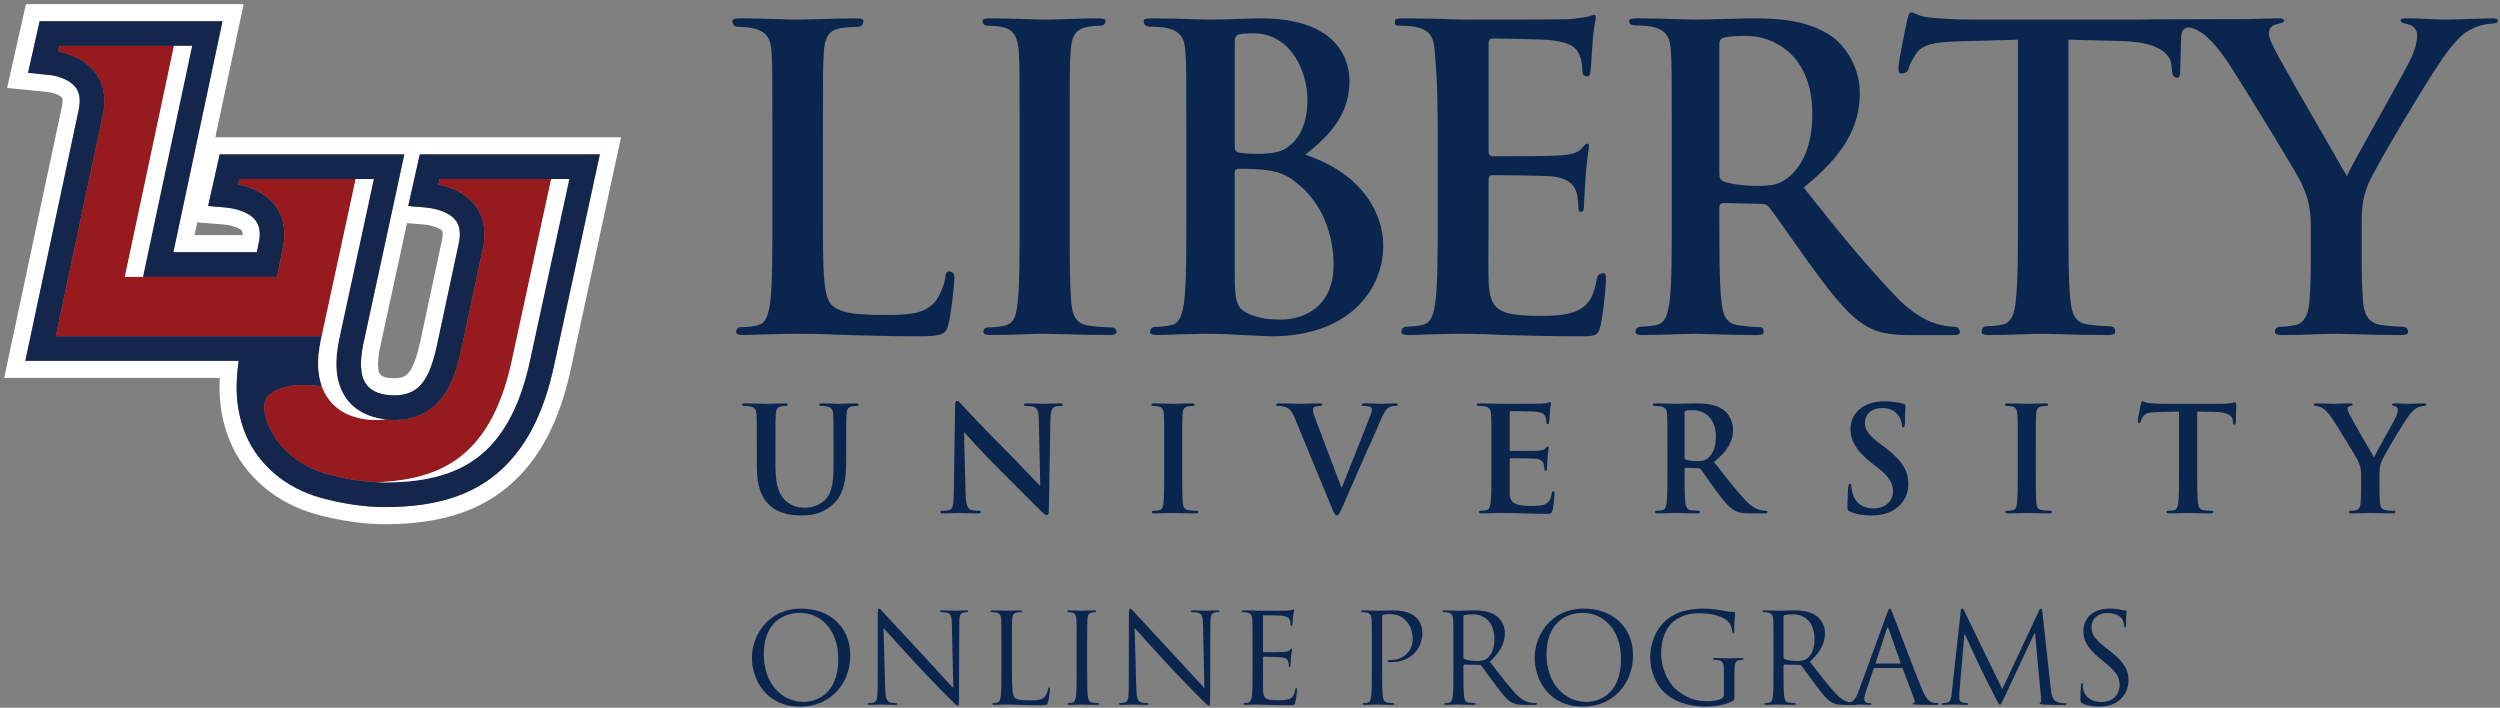 <svg xmlns="http://www.w3.org/2000/svg" width="325" height="92" viewBox="0 0 325 92">
  <rect x="0" y="0" width="325" height="92" fill="#808080" stroke="none"/>
  <g fill="none" fill-rule="evenodd">
    <path fill="#0A254E" fill-rule="nonzero" d="M104.151 79.122C107.807 79.122 110.538 81.43 110.538 85.216 110.538 88.856 107.971 91.862 104.054 91.862 99.602 91.862 97.749 88.4 97.749 85.475 97.749 82.842 99.666 79.122 104.151 79.122zM104.493 91.245C105.955 91.245 108.977 90.399 108.977 85.671 108.977 81.771 106.605 79.674 104.038 79.674 101.324 79.674 99.293 81.462 99.293 85.021 99.293 88.806 101.567 91.245 104.493 91.245zM115.071 89.424C115.103 90.756 115.266 91.179 115.705 91.309 116.014 91.39 116.371 91.407 116.517 91.407 116.598 91.407 116.647 91.439 116.647 91.505 116.647 91.603 116.549 91.635 116.355 91.635 115.428 91.635 114.779 91.586 114.632 91.586 114.485 91.586 113.803 91.635 113.071 91.635 112.909 91.635 112.811 91.618 112.811 91.505 112.811 91.44 112.86 91.407 112.941 91.407 113.071 91.407 113.364 91.39 113.607 91.309 114.013 91.196 114.095 90.724 114.095 89.246L114.111 79.934C114.111 79.3 114.16 79.122 114.29 79.122 114.42 79.122 114.696 79.479 114.859 79.642 115.102 79.918 117.524 82.535 120.026 85.216 121.635 86.939 123.407 88.921 123.926 89.457L123.747 81.202C123.731 80.145 123.617 79.788 123.113 79.658 122.821 79.593 122.447 79.577 122.317 79.577 122.203 79.577 122.187 79.528 122.187 79.463 122.187 79.365 122.317 79.35 122.511 79.35 123.242 79.35 124.023 79.399 124.201 79.399 124.379 79.399 124.916 79.35 125.583 79.35 125.762 79.35 125.875 79.366 125.875 79.463 125.875 79.528 125.811 79.577 125.696 79.577 125.615 79.577 125.501 79.577 125.306 79.626 124.77 79.739 124.704 80.097 124.704 81.072L124.672 90.594C124.672 91.666 124.639 91.747 124.526 91.747 124.396 91.747 124.201 91.568 123.339 90.707 123.16 90.545 120.82 88.156 119.098 86.304 117.213 84.273 115.376 82.225 114.857 81.64L115.071 89.424zM131.549 86.954C131.549 89.344 131.614 90.384 131.906 90.676 132.166 90.936 132.589 91.05 133.856 91.05 134.717 91.05 135.432 91.033 135.823 90.563 136.034 90.302 136.196 89.896 136.245 89.587 136.262 89.457 136.294 89.376 136.391 89.376 136.472 89.376 136.489 89.44 136.489 89.619 136.489 89.799 136.375 90.773 136.245 91.245 136.132 91.618 136.083 91.683 135.222 91.683 134.052 91.683 133.206 91.651 132.525 91.634 131.842 91.602 131.338 91.585 130.867 91.585 130.803 91.585 130.526 91.602 130.201 91.602 129.876 91.618 129.518 91.634 129.274 91.634 129.095 91.634 129.014 91.602 129.014 91.504 129.014 91.455 129.046 91.406 129.144 91.406 129.29 91.406 129.486 91.374 129.632 91.341 129.956 91.277 130.038 90.919 130.103 90.447 130.184 89.764 130.184 88.481 130.184 86.921L130.184 84.061C130.184 81.526 130.184 81.072 130.152 80.551 130.12 79.998 129.99 79.739 129.453 79.625 129.323 79.592 129.047 79.576 128.901 79.576 128.836 79.576 128.771 79.543 128.771 79.478 128.771 79.38 128.852 79.348 129.031 79.348 129.762 79.348 130.786 79.397 130.867 79.397 130.948 79.397 132.135 79.348 132.622 79.348 132.801 79.348 132.883 79.38 132.883 79.478 132.883 79.542 132.818 79.576 132.753 79.576 132.639 79.576 132.411 79.592 132.216 79.625 131.745 79.706 131.615 79.982 131.582 80.551 131.55 81.072 131.55 81.526 131.55 84.061L131.55 86.954 131.549 86.954zM141.331 86.921C141.331 88.482 141.331 89.765 141.412 90.447 141.461 90.919 141.558 91.276 142.046 91.341 142.274 91.374 142.631 91.406 142.777 91.406 142.874 91.406 142.907 91.455 142.907 91.504 142.907 91.585 142.826 91.634 142.646 91.634 141.752 91.634 140.729 91.585 140.648 91.585 140.566 91.585 139.543 91.634 139.055 91.634 138.876 91.634 138.795 91.602 138.795 91.504 138.795 91.455 138.827 91.406 138.925 91.406 139.071 91.406 139.266 91.374 139.412 91.341 139.737 91.277 139.818 90.919 139.884 90.447 139.965 89.764 139.965 88.481 139.965 86.921L139.965 84.061C139.965 81.526 139.965 81.072 139.933 80.551 139.9 79.998 139.738 79.722 139.38 79.641 139.201 79.592 138.989 79.577 138.876 79.577 138.811 79.577 138.746 79.544 138.746 79.479 138.746 79.381 138.827 79.349 139.006 79.349 139.542 79.349 140.566 79.398 140.648 79.398 140.729 79.398 141.752 79.349 142.24 79.349 142.42 79.349 142.501 79.381 142.501 79.479 142.501 79.543 142.436 79.577 142.371 79.577 142.257 79.577 142.159 79.593 141.965 79.626 141.526 79.707 141.396 79.983 141.363 80.552 141.331 81.073 141.331 81.527 141.331 84.062L141.331 86.921 141.331 86.921zM147.717 89.424C147.749 90.756 147.912 91.179 148.351 91.309 148.66 91.39 149.017 91.407 149.163 91.407 149.244 91.407 149.293 91.439 149.293 91.505 149.293 91.603 149.195 91.635 149.001 91.635 148.074 91.635 147.425 91.586 147.278 91.586 147.131 91.586 146.449 91.635 145.717 91.635 145.555 91.635 145.457 91.618 145.457 91.505 145.457 91.44 145.506 91.407 145.587 91.407 145.717 91.407 146.01 91.39 146.253 91.309 146.659 91.196 146.741 90.724 146.741 89.246L146.757 79.934C146.757 79.3 146.806 79.122 146.936 79.122 147.066 79.122 147.342 79.479 147.505 79.642 147.748 79.918 150.17 82.535 152.672 85.216 154.281 86.939 156.053 88.921 156.572 89.457L156.393 81.202C156.377 80.145 156.263 79.788 155.759 79.658 155.467 79.593 155.093 79.577 154.963 79.577 154.849 79.577 154.833 79.528 154.833 79.463 154.833 79.365 154.963 79.35 155.157 79.35 155.888 79.35 156.669 79.399 156.847 79.399 157.025 79.399 157.562 79.35 158.229 79.35 158.408 79.35 158.521 79.366 158.521 79.463 158.521 79.528 158.457 79.577 158.342 79.577 158.261 79.577 158.147 79.577 157.952 79.626 157.416 79.739 157.35 80.097 157.35 81.072L157.318 90.594C157.318 91.666 157.285 91.747 157.172 91.747 157.042 91.747 156.847 91.568 155.985 90.707 155.806 90.545 153.466 88.156 151.744 86.304 149.859 84.273 148.022 82.225 147.503 81.64L147.717 89.424zM162.829 84.061C162.829 81.526 162.829 81.072 162.797 80.551 162.765 79.998 162.635 79.739 162.098 79.625 161.968 79.592 161.692 79.576 161.546 79.576 161.481 79.576 161.416 79.543 161.416 79.478 161.416 79.38 161.497 79.348 161.676 79.348 162.05 79.348 162.488 79.348 162.846 79.364L163.512 79.397C163.626 79.397 166.86 79.397 167.234 79.38 167.543 79.363 167.802 79.331 167.932 79.299 168.014 79.282 168.078 79.217 168.16 79.217 168.209 79.217 168.225 79.282 168.225 79.363 168.225 79.477 168.144 79.672 168.095 80.127 168.078 80.29 168.046 81.005 168.014 81.2 167.997 81.281 167.965 81.379 167.9 81.379 167.802 81.379 167.77 81.297 167.77 81.167 167.77 81.054 167.753 80.777 167.672 80.582 167.559 80.322 167.396 80.127 166.519 80.03 166.243 79.997 164.471 79.981 164.292 79.981 164.227 79.981 164.194 80.03 164.194 80.143L164.194 84.628C164.194 84.741 164.211 84.79 164.292 84.79 164.503 84.79 166.502 84.79 166.876 84.758 167.266 84.726 167.493 84.693 167.64 84.53 167.753 84.4 167.819 84.319 167.884 84.319 167.932 84.319 167.965 84.351 167.965 84.449 167.965 84.547 167.884 84.822 167.835 85.359 167.802 85.683 167.77 86.285 167.77 86.399 167.77 86.529 167.77 86.708 167.657 86.708 167.575 86.708 167.543 86.643 167.543 86.562 167.543 86.4 167.543 86.237 167.479 86.026 167.414 85.798 167.267 85.522 166.633 85.457 166.195 85.409 164.585 85.376 164.31 85.376 164.228 85.376 164.196 85.425 164.196 85.49L164.196 86.92C164.196 87.473 164.179 89.358 164.196 89.699 164.245 90.82 164.489 91.031 166.081 91.031 166.504 91.031 167.219 91.031 167.642 90.852 168.065 90.673 168.259 90.348 168.373 89.682 168.405 89.503 168.437 89.438 168.519 89.438 168.616 89.438 168.616 89.569 168.616 89.682 168.616 89.812 168.486 90.917 168.405 91.258 168.292 91.681 168.161 91.681 167.527 91.681 166.308 91.681 165.415 91.649 164.781 91.632 164.147 91.6 163.758 91.583 163.513 91.583 163.481 91.583 163.204 91.583 162.864 91.6 162.539 91.6 162.165 91.632 161.921 91.632 161.742 91.632 161.661 91.6 161.661 91.502 161.661 91.453 161.693 91.404 161.791 91.404 161.937 91.404 162.133 91.372 162.279 91.339 162.603 91.275 162.685 90.917 162.75 90.445 162.831 89.762 162.831 88.479 162.831 86.919L162.831 84.061 162.829 84.061zM178.347 84.061C178.347 81.526 178.347 81.072 178.315 80.551 178.283 79.998 178.153 79.739 177.616 79.625 177.486 79.592 177.21 79.576 177.064 79.576 176.999 79.576 176.934 79.543 176.934 79.478 176.934 79.38 177.015 79.348 177.194 79.348 177.925 79.348 178.9 79.397 179.03 79.397 179.387 79.397 180.33 79.348 181.078 79.348 183.109 79.348 183.841 80.031 184.1 80.274 184.457 80.616 184.912 81.346 184.912 82.208 184.912 84.516 183.222 86.076 180.915 86.076 180.833 86.076 180.654 86.076 180.573 86.059 180.492 86.059 180.394 86.027 180.394 85.946 180.394 85.816 180.492 85.8 180.832 85.8 182.408 85.8 183.644 84.646 183.644 83.152 183.644 82.615 183.595 81.526 182.734 80.649 181.873 79.771 180.881 79.837 180.507 79.837 180.232 79.837 179.955 79.869 179.809 79.935 179.711 79.967 179.679 80.081 179.679 80.244L179.679 86.923C179.679 88.484 179.679 89.767 179.76 90.449 179.809 90.921 179.906 91.278 180.394 91.343 180.622 91.376 180.979 91.408 181.125 91.408 181.223 91.408 181.255 91.457 181.255 91.506 181.255 91.587 181.174 91.636 180.995 91.636 180.1 91.636 179.077 91.587 178.996 91.587 178.947 91.587 177.924 91.636 177.435 91.636 177.256 91.636 177.175 91.604 177.175 91.506 177.175 91.457 177.207 91.408 177.305 91.408 177.451 91.408 177.647 91.376 177.793 91.343 178.117 91.279 178.199 90.921 178.264 90.449 178.345 89.766 178.345 88.483 178.345 86.923L178.345 84.061 178.347 84.061zM188.942 84.061C188.942 81.526 188.942 81.072 188.91 80.551 188.877 79.998 188.747 79.739 188.211 79.625 188.081 79.592 187.805 79.576 187.658 79.576 187.594 79.576 187.528 79.543 187.528 79.478 187.528 79.38 187.609 79.348 187.788 79.348 188.519 79.348 189.543 79.397 189.625 79.397 189.804 79.397 191.038 79.348 191.542 79.348 192.566 79.348 193.655 79.445 194.517 80.063 194.923 80.355 195.638 81.152 195.638 82.273 195.638 83.475 195.134 84.678 193.671 86.027 195.004 87.733 196.109 89.179 197.051 90.187 197.929 91.113 198.628 91.291 199.034 91.357 199.343 91.406 199.57 91.406 199.668 91.406 199.749 91.406 199.814 91.455 199.814 91.504 199.814 91.602 199.717 91.634 199.424 91.634L198.271 91.634C197.361 91.634 196.955 91.553 196.532 91.325 195.833 90.951 195.264 90.155 194.338 88.936 193.656 88.041 192.892 86.953 192.567 86.531 192.502 86.466 192.453 86.433 192.355 86.433L190.357 86.401C190.275 86.401 190.243 86.45 190.243 86.531L190.243 86.921C190.243 88.482 190.243 89.765 190.324 90.447 190.373 90.919 190.47 91.276 190.958 91.341 191.186 91.374 191.543 91.406 191.689 91.406 191.787 91.406 191.819 91.455 191.819 91.504 191.819 91.585 191.738 91.634 191.559 91.634 190.665 91.634 189.641 91.585 189.56 91.585 189.543 91.585 188.52 91.634 188.033 91.634 187.854 91.634 187.773 91.602 187.773 91.504 187.773 91.455 187.805 91.406 187.903 91.406 188.049 91.406 188.244 91.374 188.39 91.341 188.715 91.277 188.796 90.919 188.862 90.447 188.943 89.764 188.943 88.481 188.943 86.921L188.943 84.061 188.942 84.061zM190.242 85.475C190.242 85.556 190.274 85.621 190.356 85.67 190.599 85.816 191.347 85.93 192.062 85.93 192.452 85.93 192.907 85.881 193.281 85.621 193.849 85.231 194.272 84.353 194.272 83.118 194.272 81.087 193.2 79.868 191.46 79.868 190.973 79.868 190.534 79.917 190.371 79.966 190.29 79.998 190.241 80.064 190.241 80.161L190.241 85.475 190.242 85.475zM205.907 79.122C209.563 79.122 212.294 81.43 212.294 85.216 212.294 88.856 209.727 91.862 205.81 91.862 201.358 91.862 199.505 88.4 199.505 85.475 199.505 82.842 201.422 79.122 205.907 79.122zM206.249 91.245C207.711 91.245 210.733 90.399 210.733 85.671 210.733 81.771 208.361 79.674 205.794 79.674 203.08 79.674 201.049 81.462 201.049 85.021 201.049 88.806 203.323 91.245 206.249 91.245zM224.107 87.491C224.107 86.175 224.026 85.996 223.376 85.817 223.246 85.784 222.97 85.768 222.823 85.768 222.759 85.768 222.693 85.735 222.693 85.67 222.693 85.572 222.775 85.54 222.954 85.54 223.684 85.54 224.709 85.589 224.79 85.589 224.871 85.589 225.895 85.54 226.383 85.54 226.562 85.54 226.643 85.572 226.643 85.67 226.643 85.734 226.578 85.768 226.513 85.768 226.399 85.768 226.302 85.784 226.107 85.817 225.669 85.898 225.538 86.174 225.505 86.743 225.473 87.264 225.473 87.751 225.473 88.433L225.473 90.252C225.473 90.983 225.456 91.017 225.262 91.13 224.222 91.683 222.759 91.861 221.817 91.861 220.582 91.861 218.274 91.698 216.47 90.122 215.479 89.261 214.536 87.522 214.536 85.491 214.536 82.89 215.804 81.054 217.25 80.144 218.712 79.234 220.321 79.121 221.572 79.121 222.596 79.121 223.75 79.332 224.058 79.397 224.4 79.478 224.968 79.543 225.374 79.559 225.536 79.576 225.569 79.64 225.569 79.705 225.569 79.933 225.455 80.388 225.455 82.013 225.455 82.273 225.423 82.354 225.309 82.354 225.228 82.354 225.212 82.256 225.196 82.111 225.179 81.883 225.098 81.428 224.855 81.038 224.449 80.421 223.132 79.722 221.036 79.722 220.013 79.722 218.794 79.82 217.558 80.795 216.616 81.542 215.949 83.021 215.949 84.922 215.949 87.214 217.103 88.871 217.672 89.424 218.956 90.675 220.435 91.162 221.93 91.162 222.515 91.162 223.361 91.064 223.783 90.821 223.995 90.707 224.108 90.528 224.108 90.252L224.108 87.491 224.107 87.491zM230.558 84.061C230.558 81.526 230.558 81.072 230.526 80.551 230.493 79.998 230.363 79.739 229.827 79.625 229.697 79.592 229.421 79.576 229.274 79.576 229.21 79.576 229.144 79.543 229.144 79.478 229.144 79.38 229.225 79.348 229.404 79.348 230.135 79.348 231.159 79.397 231.241 79.397 231.42 79.397 232.654 79.348 233.158 79.348 234.182 79.348 235.271 79.445 236.133 80.063 236.539 80.355 237.254 81.152 237.254 82.273 237.254 83.475 236.75 84.678 235.287 86.027 236.62 87.733 237.725 89.179 238.667 90.187 239.545 91.113 240.244 91.291 240.65 91.357 240.959 91.406 241.186 91.406 241.284 91.406 241.365 91.406 241.43 91.455 241.43 91.504 241.43 91.602 241.333 91.634 241.04 91.634L239.887 91.634C238.977 91.634 238.571 91.553 238.148 91.325 237.449 90.951 236.88 90.155 235.954 88.936 235.272 88.041 234.508 86.953 234.183 86.531 234.118 86.466 234.069 86.433 233.971 86.433L231.973 86.401C231.891 86.401 231.859 86.45 231.859 86.531L231.859 86.921C231.859 88.482 231.859 89.765 231.94 90.447 231.989 90.919 232.086 91.276 232.574 91.341 232.802 91.374 233.159 91.406 233.305 91.406 233.403 91.406 233.435 91.455 233.435 91.504 233.435 91.585 233.354 91.634 233.175 91.634 232.281 91.634 231.257 91.585 231.176 91.585 231.159 91.585 230.136 91.634 229.649 91.634 229.47 91.634 229.389 91.602 229.389 91.504 229.389 91.455 229.421 91.406 229.519 91.406 229.665 91.406 229.86 91.374 230.006 91.341 230.331 91.277 230.412 90.919 230.478 90.447 230.559 89.764 230.559 88.481 230.559 86.921L230.559 84.061 230.558 84.061zM231.858 85.475C231.858 85.556 231.89 85.621 231.972 85.67 232.215 85.816 232.963 85.93 233.678 85.93 234.068 85.93 234.523 85.881 234.897 85.621 235.465 85.231 235.888 84.353 235.888 83.118 235.888 81.087 234.816 79.868 233.076 79.868 232.589 79.868 232.15 79.917 231.987 79.966 231.906 79.998 231.857 80.064 231.857 80.161L231.857 85.475 231.858 85.475z"/>
    <path fill="#0A254E" fill-rule="nonzero" d="M245.313 79.755C245.508 79.218 245.573 79.121 245.67 79.121 245.767 79.121 245.833 79.202 246.027 79.706 246.271 80.323 248.822 87.035 249.813 89.505 250.399 90.951 250.87 91.211 251.211 91.309 251.454 91.39 251.698 91.407 251.86 91.407 251.958 91.407 252.023 91.424 252.023 91.505 252.023 91.603 251.877 91.635 251.698 91.635 251.454 91.635 250.267 91.635 249.146 91.603 248.837 91.586 248.659 91.586 248.659 91.489 248.659 91.425 248.708 91.391 248.772 91.376 248.87 91.343 248.967 91.197 248.87 90.937L247.359 86.94C247.326 86.875 247.294 86.842 247.213 86.842L243.719 86.842C243.638 86.842 243.589 86.891 243.557 86.972L242.581 89.848C242.435 90.254 242.353 90.645 242.353 90.937 242.353 91.262 242.695 91.409 242.971 91.409L243.133 91.409C243.247 91.409 243.296 91.441 243.296 91.507 243.296 91.605 243.198 91.637 243.052 91.637 242.662 91.637 241.963 91.588 241.784 91.588 241.605 91.588 240.712 91.637 239.948 91.637 239.736 91.637 239.638 91.605 239.638 91.507 239.638 91.442 239.703 91.409 239.784 91.409 239.898 91.409 240.126 91.392 240.256 91.377 241.003 91.279 241.328 90.661 241.621 89.849L245.313 79.755zM247.004 86.255C247.085 86.255 247.085 86.206 247.068 86.141L245.524 81.753C245.443 81.51 245.362 81.51 245.281 81.753L243.85 86.141C243.818 86.223 243.85 86.255 243.899 86.255L247.004 86.255zM266.6 89.554C266.665 90.139 266.779 91.049 267.478 91.277 267.95 91.423 268.372 91.423 268.535 91.423 268.616 91.423 268.665 91.439 268.665 91.504 268.665 91.602 268.519 91.65 268.323 91.65 267.966 91.65 266.211 91.633 265.609 91.585 265.236 91.553 265.154 91.504 265.154 91.423 265.154 91.358 265.187 91.325 265.268 91.309 265.349 91.293 265.366 91.017 265.332 90.724L264.553 82.29 264.504 82.29 260.523 90.74C260.181 91.455 260.132 91.601 259.987 91.601 259.873 91.601 259.792 91.438 259.483 90.853 259.06 90.057 257.663 87.246 257.582 87.083 257.436 86.79 255.615 82.89 255.436 82.451L255.372 82.451 254.722 89.991C254.705 90.251 254.705 90.544 254.705 90.82 254.705 91.063 254.885 91.275 255.128 91.324 255.404 91.388 255.649 91.405 255.745 91.405 255.81 91.405 255.876 91.437 255.876 91.486 255.876 91.6 255.778 91.632 255.583 91.632 254.981 91.632 254.202 91.583 254.071 91.583 253.925 91.583 253.145 91.632 252.707 91.632 252.544 91.632 252.431 91.6 252.431 91.486 252.431 91.437 252.512 91.405 252.593 91.405 252.723 91.405 252.837 91.405 253.08 91.356 253.617 91.258 253.665 90.625 253.73 90.007L254.9 79.411C254.917 79.232 254.981 79.119 255.079 79.119 255.177 79.119 255.242 79.183 255.323 79.362L260.296 89.584 265.073 79.379C265.138 79.233 265.203 79.119 265.317 79.119 265.43 79.119 265.479 79.249 265.511 79.557L266.6 89.554zM270.695 91.423C270.467 91.309 270.451 91.244 270.451 90.805 270.451 89.993 270.516 89.343 270.532 89.082 270.549 88.903 270.581 88.822 270.663 88.822 270.76 88.822 270.776 88.871 270.776 89.001 270.776 89.147 270.776 89.375 270.825 89.603 271.069 90.805 272.141 91.26 273.23 91.26 274.79 91.26 275.553 90.139 275.553 89.099 275.553 87.978 275.082 87.328 273.685 86.174L272.954 85.572C271.231 84.158 270.842 83.151 270.842 82.046 270.842 80.307 272.142 79.121 274.205 79.121 274.839 79.121 275.31 79.185 275.717 79.283 276.026 79.348 276.155 79.364 276.285 79.364 276.415 79.364 276.448 79.397 276.448 79.478 276.448 79.559 276.383 80.095 276.383 81.201 276.383 81.461 276.351 81.574 276.27 81.574 276.172 81.574 276.156 81.493 276.139 81.363 276.123 81.168 276.026 80.729 275.928 80.551 275.83 80.373 275.392 79.69 273.897 79.69 272.776 79.69 271.898 80.389 271.898 81.575 271.898 82.502 272.321 83.087 273.88 84.305L274.335 84.662C276.253 86.174 276.708 87.181 276.708 88.481 276.708 89.147 276.448 90.382 275.326 91.178 274.628 91.665 273.75 91.861 272.873 91.861 272.109 91.862 271.361 91.748 270.695 91.423zM123.362 35.291C123.108 35.291 122.967 35.399 122.904 35.986 122.788 37.068 122.104 38.645 121.441 39.36 119.974 40.945 117.627 40.945 114.911 40.945 110.438 40.945 109.095 40.508 108.179 39.703 106.978 38.672 106.978 35.038 106.978 27.798L106.978 18.146C106.978 9.776 106.978 8.69 107.089 6.928 107.191 5.092 107.576 3.969 109.238 3.664 109.929 3.551 110.824 3.5 111.406 3.5 112.182 3.5 112.247 2.907 112.247 2.732 112.247 2.564 112.169 2.383 111.24 2.383 110.034 2.383 108.259 2.434 106.692 2.479L106.636 2.481C105.41 2.516 104.352 2.546 103.781 2.546 103.132 2.546 102.09 2.515 100.987 2.481 99.46 2.435 97.729 2.383 96.265 2.383 95.288 2.383 95.206 2.555 95.206 2.732 95.206 2.899 95.267 3.5 95.99 3.5 96.75 3.5 97.406 3.559 97.837 3.666 99.788 4.084 100.201 5.093 100.31 6.929 100.411 8.691 100.411 9.778 100.411 18.147L100.411 27.799C100.411 32.838 100.411 36.85 100.146 39.158 99.926 40.736 99.645 42.061 98.433 42.303 97.997 42.398 97.313 42.525 96.426 42.525 95.702 42.525 95.702 43.07 95.702 43.157 95.702 43.256 95.702 43.556 96.649 43.556 97.187 43.556 97.808 43.53 98.408 43.505L98.424 43.505C99.093 43.478 99.785 43.449 100.434 43.449 101.745 43.392 102.971 43.392 103.56 43.392 105.621 43.392 107.562 43.44 110.26 43.557 110.813 43.57 111.387 43.585 111.99 43.601L112.01 43.601C114.102 43.657 116.475 43.72 119.526 43.72 122.462 43.72 122.961 43.403 123.248 42.35 123.683 40.793 124.073 36.689 124.073 36.08 124.07 35.326 123.557 35.291 123.362 35.291M144.415 42.559C143.597 42.559 142.381 42.448 141.602 42.339 139.905 42.113 139.457 41.093 139.284 39.523 139.06 37.155 139.06 33.195 139.06 27.797L139.06 18.145C139.06 9.775 139.06 8.531 139.172 6.768 139.278 4.931 139.664 3.808 141.322 3.504 141.963 3.397 142.419 3.34 142.993 3.34 143.668 3.34 143.724 2.884 143.724 2.672 143.724 2.479 143.386 2.382 142.719 2.382 141.568 2.382 140.059 2.432 138.727 2.476 137.707 2.51 136.652 2.545 136.026 2.545 135.288 2.545 134.146 2.51 132.937 2.473L132.913 2.472C131.483 2.428 130.008 2.382 128.895 2.382 128.109 2.382 127.726 2.477 127.726 2.672 127.726 2.885 127.782 3.34 128.46 3.34 129.251 3.34 129.927 3.415 130.469 3.563 131.736 3.849 132.328 4.808 132.444 6.768 132.554 8.53 132.554 9.774 132.554 18.144L132.554 27.796C132.554 33.195 132.554 37.156 132.277 39.468 132.113 41.06 131.77 42.096 130.568 42.335 129.891 42.484 129.236 42.557 128.567 42.557 127.833 42.557 127.833 43.074 127.833 43.154 127.833 43.253 127.833 43.553 128.785 43.553 130.023 43.553 131.648 43.501 133.081 43.455L133.117 43.454C134.16 43.42 135.146 43.388 135.697 43.388 136.276 43.388 137.136 43.412 138.226 43.444 139.931 43.492 142.049 43.553 144.253 43.553 144.523 43.553 145.15 43.514 145.15 43.154 145.15 42.892 144.975 42.559 144.415 42.559M170.92 40.145C169.282 41.408 167.343 41.545 166.585 41.545 165.306 41.545 164.033 41.494 162.527 40.883 160.701 40.139 160.516 39.194 160.516 35.478L160.516 22.476C160.516 22.038 160.774 21.945 160.989 21.945 161.821 21.945 162.371 21.945 163.361 22.003 165.494 22.111 166.792 22.487 167.989 23.345 172.844 26.736 173.369 32.194 173.369 34.383 173.369 36.954 172.545 38.892 170.92 40.145L170.92 40.145zM160.515 5.528C160.515 4.94 160.611 4.594 161.116 4.452 161.689 4.336 162.196 4.336 162.963 4.336 165.722 4.336 167.381 5.933 168.286 7.273 169.343 8.837 169.973 10.973 169.973 12.988 169.973 15.643 169.176 17.693 167.667 18.916 166.658 19.809 165.32 19.992 163.622 19.992 162.377 19.992 161.524 19.937 161.013 19.824 160.781 19.767 160.515 19.633 160.515 19.079L160.515 5.528 160.515 5.528zM169.941 20.201L169.688 20.114 169.897 19.946C173.218 17.285 175.43 14.653 175.43 10.46 175.43 8.565 174.599 2.382 163.899 2.382 163.056 2.382 162.142 2.416 161.173 2.452 160.003 2.496 158.686 2.545 157.203 2.545 156.786 2.545 156.041 2.522 155.098 2.493L155.082 2.492C153.582 2.445 151.541 2.382 149.748 2.382 148.766 2.382 148.684 2.554 148.684 2.731 148.684 2.898 148.745 3.471 149.47 3.471 150.217 3.471 151.179 3.522 151.646 3.637 153.602 4.057 154.011 5.066 154.113 6.901 154.229 8.662 154.229 9.776 154.229 18.145L154.229 27.797C154.229 32.836 154.229 36.818 153.95 39.126 153.73 40.704 153.449 42.029 152.243 42.27 151.807 42.365 151.124 42.492 150.236 42.492 149.509 42.492 149.509 43.067 149.509 43.155 149.509 43.254 149.509 43.554 150.455 43.554 150.994 43.554 151.615 43.528 152.215 43.503L152.231 43.503C152.9 43.476 153.592 43.447 154.244 43.447 155.552 43.39 156.78 43.39 157.37 43.39 158.138 43.39 159.755 43.442 161.491 43.555 162.188 43.579 162.891 43.614 163.51 43.645L163.564 43.648C164.283 43.684 164.963 43.718 165.324 43.718 169.923 43.718 173.729 42.426 176.33 39.981 178.581 37.866 179.821 34.999 179.821 31.911 179.822 27.887 177.227 22.697 169.941 20.201L169.941 20.201zM208.47 35.516C208.23 35.516 207.715 35.576 207.598 36.218 207.204 38.551 206.487 39.719 205.045 40.382 203.593 41.058 201.652 41.058 200.246 41.058 194.696 41.058 193.627 40.304 193.514 36.309 193.475 35.175 193.491 32.344 193.504 30.068L193.504 30.035C193.509 29.132 193.514 28.334 193.514 27.798L193.514 23.464C193.514 23.256 193.514 22.769 193.987 22.769 195.218 22.769 200.716 22.822 201.794 22.934 203.644 23.135 204.66 23.85 204.993 25.184 205.118 25.72 205.152 26.247 205.181 26.712 205.191 26.879 205.201 27.037 205.215 27.184 205.215 27.445 205.31 27.54 205.565 27.54 205.855 27.54 205.91 27.226 205.91 26.646 205.91 26.432 205.96 25.665 206.013 24.853L206.017 24.79C206.061 24.128 206.106 23.444 206.13 22.965 206.276 21.104 206.425 20.073 206.505 19.519 206.546 19.234 206.571 19.064 206.571 18.964 206.571 18.697 206.448 18.675 206.333 18.675 206.149 18.675 205.967 18.881 205.666 19.222L205.566 19.336C205.044 19.923 204.203 20.096 202.834 20.208 201.736 20.304 196.856 20.318 194.046 20.318 193.517 20.318 193.517 19.847 193.517 19.566L193.517 5.691C193.517 5.52 193.517 4.999 194.046 4.999 195.109 4.999 200.627 5.106 201.582 5.218 204.483 5.563 205.002 6.325 205.38 7.285 205.648 7.935 205.72 8.863 205.72 9.309 205.72 9.885 206.147 9.932 206.335 9.932 206.555 9.932 206.666 9.801 206.742 9.449 206.809 9.04 206.877 7.916 206.932 7.013 206.963 6.493 206.991 6.044 207.011 5.838 207.123 4.133 207.283 3.285 207.378 2.779 207.419 2.561 207.45 2.402 207.45 2.291 207.45 1.941 207.35 1.941 207.271 1.941 207.123 1.941 206.942 2.002 206.768 2.06 206.659 2.096 206.535 2.138 206.424 2.161 206.025 2.255 205.224 2.367 204.043 2.493 203.097 2.54 194.129 2.545 190.317 2.545 189.603 2.545 188.481 2.501 187.181 2.45L186.856 2.437 186.853 2.437C186.182 2.437 185.475 2.424 184.725 2.41 183.965 2.396 183.181 2.381 182.421 2.381 181.439 2.381 181.357 2.554 181.357 2.73 181.357 2.897 181.151 3.343 181.876 3.343 182.625 3.343 183.59 3.394 184.056 3.509 186.009 3.929 186.418 4.938 186.52 6.773 186.636 8.534 186.902 9.775 186.902 18.145L186.902 27.797C186.902 32.836 186.902 36.783 186.623 39.09 186.407 40.667 186.129 41.992 184.921 42.235 184.482 42.33 183.795 42.457 182.914 42.457 182.183 42.457 182.183 43.076 182.183 43.156 182.183 43.255 182.183 43.555 183.133 43.555 183.661 43.555 184.257 43.531 184.888 43.504 185.561 43.476 186.257 43.447 186.919 43.447 188.23 43.39 189.458 43.39 190.047 43.39 191.776 43.39 193.58 43.456 195.758 43.555 196.206 43.566 196.68 43.578 197.181 43.592 199.283 43.648 201.899 43.718 205.24 43.718 207.325 43.718 207.701 43.718 208.057 42.403 208.33 41.324 208.77 37.594 208.77 36.356 208.763 35.705 208.724 35.516 208.47 35.516M232.299 23.2C231.298 23.923 230.582 24.163 228.316 24.163 226.734 24.163 225.16 23.954 224.106 23.604 223.649 23.411 223.51 23.148 223.51 22.476L223.51 5.799C223.51 5.42 223.583 5.047 224.111 4.891 224.622 4.736 225.503 4.669 227.057 4.669 230.23 4.669 235.6 6.813 235.6 14.85 235.601 20.014 233.532 22.298 232.299 23.2M254.263 42.494C253.832 42.494 253.336 42.442 252.704 42.329L252.637 42.316C251.782 42.145 249.509 41.692 246.48 38.56 243.661 35.596 240.471 31.938 236.433 26.839L236.078 26.391C235.588 25.772 235.086 25.138 234.571 24.49L234.48 24.376 234.593 24.284C239.628 20.192 241.775 16.551 241.775 12.112 241.775 8.23 239.38 5.577 238.114 4.717 235.112 2.661 231.367 2.384 228.098 2.384 227.281 2.384 225.91 2.422 224.458 2.461L224.375 2.463C222.87 2.504 221.314 2.547 220.365 2.547 219.913 2.547 219.101 2.522 218.161 2.493 216.596 2.444 214.648 2.384 212.85 2.384 211.872 2.384 211.79 2.556 211.79 2.733 211.79 2.9 211.851 3.307 212.575 3.307 213.321 3.307 214.282 3.358 214.751 3.473 216.703 3.892 217.114 4.901 217.22 6.736 217.332 8.498 217.332 9.778 217.332 18.147L217.332 27.799C217.332 32.838 217.332 36.785 217.056 39.092 216.84 40.67 216.563 41.994 215.351 42.237 214.914 42.332 214.231 42.459 213.348 42.459 212.617 42.459 212.617 43.07 212.617 43.157 212.617 43.256 212.617 43.556 213.567 43.556 214.864 43.556 216.613 43.497 218.018 43.451 218.949 43.42 219.823 43.391 220.255 43.391 220.542 43.391 221.205 43.411 222.044 43.435 223.707 43.484 226.217 43.557 228.318 43.557 229.27 43.557 229.27 43.256 229.27 43.157 229.27 42.902 229.267 42.526 228.759 42.526 228.09 42.526 226.867 42.412 226.055 42.306 224.239 42.065 223.947 40.679 223.788 39.157 223.513 36.852 223.513 32.812 223.513 27.743L223.513 26.973C223.513 26.593 223.717 26.392 224.101 26.392L228.871 26.5C229.31 26.5 229.665 26.574 229.971 26.933 230.381 27.409 231.393 28.849 232.566 30.516L232.579 30.535C233.466 31.798 234.47 33.226 235.408 34.515 238.581 38.881 240.606 41.32 242.873 42.533 244.316 43.311 245.726 43.56 248.674 43.56L253.885 43.56C254.713 43.56 254.782 43.362 254.782 43.16 254.779 42.962 254.606 42.494 254.263 42.494M323.898 2.383C323.409 2.383 322.353 2.419 321.235 2.457L321.17 2.459C319.94 2.502 318.668 2.545 318.032 2.545 317.252 2.545 316.455 2.507 315.611 2.468 314.724 2.426 313.808 2.382 312.87 2.382 312.142 2.382 312.085 2.526 312.085 2.731 312.085 2.94 312.57 3.047 312.96 3.133 313.79 3.327 314.227 3.85 314.227 4.648 314.227 5.439 313.963 6.42 313.444 7.564 313.058 8.42 311.127 11.882 309.261 15.23 307.408 18.552 305.493 21.987 305.219 22.642L305.104 22.919 304.956 22.658C304.792 22.369 304.386 21.666 303.831 20.704L303.601 20.305C301.027 15.85 296.238 7.556 295.625 6.25 295.151 5.301 294.949 4.724 294.949 4.321 294.949 3.771 295.314 3.306 295.838 3.189L296.108 3.118C296.726 2.957 296.926 2.892 296.926 2.732 296.926 2.636 296.926 2.383 296.255 2.383 294.847 2.383 293.508 2.436 292.412 2.482L292.41 2.482C292.368 2.484 282.11 2.508 279.291 2.516L279.291 2.516 279.267 2.522 279.234 2.522C279.212 2.522 279.192 2.523 279.171 2.524L279.157 2.525C279.127 2.526 279.096 2.528 279.064 2.528 278.753 2.538 278.417 2.547 278.034 2.547L269.806 2.547 256.312 2.547C254.525 2.547 252.417 2.44 250.807 2.269 249.943 2.203 249.398 1.963 249.001 1.789 248.777 1.691 248.601 1.614 248.464 1.614 248.248 1.614 248.104 1.875 247.951 2.543 247.822 3.078 246.803 7.978 246.803 8.818 246.803 9.498 246.953 9.552 247.149 9.552 247.317 9.552 247.976 9.51 248.099 9.003 248.177 8.685 248.405 8.007 249.049 7.037 249.938 5.74 251.38 5.487 254.488 5.382L262.33 5.159 262.33 27.799C262.33 32.838 262.33 36.731 262.054 39.039 261.906 40.524 261.597 41.934 260.345 42.184 259.909 42.279 259.226 42.406 258.339 42.406 257.615 42.406 257.615 43.07 257.615 43.158 257.615 43.257 257.615 43.558 258.56 43.558 259.796 43.558 261.425 43.506 262.861 43.459L262.891 43.458C263.983 43.423 264.926 43.392 265.475 43.392 266.075 43.392 266.945 43.417 268.048 43.449L268.079 43.449C269.778 43.498 271.893 43.558 274.089 43.558 274.358 43.558 274.983 43.519 274.983 43.158 274.983 42.893 274.977 42.406 274.253 42.406 273.432 42.406 272.21 42.295 271.429 42.186 269.619 41.944 269.319 40.525 269.165 39.093 268.894 36.732 268.894 32.838 268.894 27.8L268.894 5.16 275.683 5.327C281.238 5.449 282.211 7.39 282.297 8.536L282.353 9.134C282.411 10.01 282.803 10.097 283.078 10.097 283.216 10.097 283.358 10.04 283.428 9.355 283.427 8.696 283.535 5.311 283.548 4.846 283.583 3.799 284.1 3.579 284.527 3.579 285.256 3.579 286.192 4.22 286.687 4.603 287.609 5.411 288.568 6.536 289.462 7.859 291.303 10.595 298.713 22.725 299.131 23.687 299.842 25.27 300.402 26.52 300.402 29.504L300.402 34.003C300.402 34.874 300.402 36.792 300.24 39.096 300.106 40.946 299.478 42.036 298.421 42.248 297.742 42.397 297.105 42.47 296.474 42.47 295.855 42.47 295.739 42.897 295.739 43.161 295.739 43.364 295.821 43.561 296.8 43.561 297.904 43.561 299.454 43.511 300.821 43.467L300.843 43.466C301.917 43.431 303.028 43.395 303.658 43.395 304.235 43.395 305.128 43.421 306.162 43.451L306.224 43.453C307.883 43.502 309.948 43.562 312.047 43.562 312.505 43.562 313.051 43.493 313.051 43.162 313.051 42.907 312.947 42.471 312.325 42.471 311.542 42.471 310.341 42.36 309.558 42.251 307.629 41.993 307.28 40.43 307.19 39.097 307.019 36.793 307.019 34.876 307.019 34.004L307.019 29.5C307.019 27.678 307.019 25.957 307.853 23.959 308.812 21.671 316.514 8.707 318.356 6.475 319.574 4.979 320.188 4.314 321.369 3.747 322.183 3.313 323.254 3.078 323.847 3.078 324.117 3.078 324.741 3.039 324.741 2.673 324.74 2.48 324.457 2.383 323.898 2.383M100.811 60.573C100.811 63.316 101.359 64.47 102.286 65.227 103.138 65.927 104.008 66.003 104.651 66.003 105.483 66.003 106.505 65.738 107.262 64.981 108.303 63.94 108.359 62.238 108.359 60.289L108.359 57.924C108.359 55.048 108.359 54.518 108.322 53.913 108.284 53.269 108.133 52.967 107.508 52.834 107.357 52.796 107.035 52.777 106.827 52.777 106.619 52.777 106.505 52.739 106.505 52.607 106.505 52.475 106.637 52.437 106.902 52.437 107.867 52.437 109.059 52.494 109.078 52.494 109.305 52.494 110.497 52.437 111.235 52.437 111.5 52.437 111.632 52.475 111.632 52.607 111.632 52.74 111.518 52.777 111.291 52.777 111.083 52.777 110.97 52.796 110.743 52.834 110.232 52.929 110.081 53.25 110.043 53.913 110.005 54.518 110.005 55.048 110.005 57.924L110.005 59.949C110.005 62.049 109.797 64.282 108.207 65.644 106.864 66.798 105.501 67.006 104.272 67.006 103.269 67.006 101.453 66.949 100.072 65.7 99.107 64.83 98.388 63.429 98.388 60.686L98.388 57.924C98.388 55.048 98.388 54.518 98.35 53.913 98.312 53.269 98.161 52.967 97.536 52.834 97.385 52.796 97.063 52.777 96.798 52.777 96.59 52.777 96.476 52.739 96.476 52.607 96.476 52.475 96.609 52.437 96.892 52.437 97.895 52.437 99.087 52.494 99.654 52.494 100.108 52.494 101.3 52.437 101.981 52.437 102.265 52.437 102.397 52.475 102.397 52.607 102.397 52.74 102.283 52.777 102.094 52.777 101.886 52.777 101.773 52.796 101.546 52.834 101.035 52.929 100.884 53.25 100.846 53.913 100.808 54.518 100.808 55.048 100.808 57.924L100.808 60.573 100.811 60.573zM124.166 52.759C124.166 52.38 124.223 52.115 124.412 52.115 124.62 52.115 124.791 52.361 125.112 52.702 125.339 52.948 128.215 56.032 130.977 58.775 132.264 60.061 134.912 62.881 135.234 63.183L135.045 54.594C135.026 53.44 134.856 53.08 134.401 52.891 134.117 52.777 133.663 52.777 133.398 52.777 133.171 52.777 133.096 52.721 133.096 52.607 133.096 52.456 133.304 52.437 133.588 52.437 134.571 52.437 135.48 52.494 135.877 52.494 136.085 52.494 136.804 52.437 137.731 52.437 137.977 52.437 138.166 52.456 138.166 52.607 138.166 52.721 138.052 52.777 137.825 52.777 137.636 52.777 137.484 52.777 137.257 52.834 136.728 52.986 136.576 53.383 136.557 54.442 136.482 58.434 136.425 62.388 136.349 66.38 136.349 66.797 136.273 66.967 136.103 66.967 135.895 66.967 135.668 66.759 135.46 66.551 134.268 65.416 131.846 62.937 129.879 60.989 127.817 58.945 125.66 56.524 125.319 56.164L125.527 64.167C125.565 65.643 125.811 66.135 126.189 66.267 126.511 66.38 126.87 66.399 127.173 66.399 127.381 66.399 127.495 66.437 127.495 66.551 127.495 66.702 127.324 66.74 127.06 66.74 125.831 66.74 125.074 66.683 124.714 66.683 124.544 66.683 123.655 66.74 122.671 66.74 122.425 66.74 122.254 66.721 122.254 66.551 122.254 66.437 122.368 66.399 122.557 66.399 122.803 66.399 123.144 66.38 123.409 66.305 123.901 66.153 123.976 65.605 123.995 63.959 124.053 59.948 124.129 55.275 124.166 52.759zM151.344 57.924C151.344 55.048 151.344 54.518 151.306 53.913 151.268 53.269 151.079 52.948 150.663 52.853 150.455 52.796 150.209 52.777 149.982 52.777 149.793 52.777 149.679 52.739 149.679 52.588 149.679 52.475 149.83 52.437 150.133 52.437 150.852 52.437 152.044 52.494 152.593 52.494 153.066 52.494 154.182 52.437 154.901 52.437 155.147 52.437 155.298 52.475 155.298 52.588 155.298 52.74 155.184 52.777 154.995 52.777 154.806 52.777 154.655 52.796 154.427 52.834 153.916 52.929 153.765 53.25 153.727 53.913 153.689 54.518 153.689 55.048 153.689 57.924L153.689 61.254C153.689 63.089 153.689 64.584 153.765 65.397 153.822 65.908 153.954 66.249 154.522 66.324 154.787 66.362 155.203 66.4 155.487 66.4 155.695 66.4 155.79 66.457 155.79 66.552 155.79 66.684 155.638 66.741 155.43 66.741 154.181 66.741 152.989 66.684 152.479 66.684 152.044 66.684 150.852 66.741 150.095 66.741 149.849 66.741 149.717 66.684 149.717 66.552 149.717 66.457 149.793 66.4 150.02 66.4 150.304 66.4 150.531 66.362 150.701 66.324 151.079 66.249 151.193 65.927 151.25 65.378 151.344 64.584 151.344 63.089 151.344 61.253L151.344 57.924zM168.298 54.291C167.863 53.25 167.541 53.042 166.86 52.853 166.576 52.777 166.274 52.777 166.122 52.777 165.952 52.777 165.895 52.721 165.895 52.607 165.895 52.456 166.103 52.437 166.387 52.437 167.39 52.437 168.468 52.494 169.13 52.494 169.603 52.494 170.511 52.437 171.457 52.437 171.684 52.437 171.892 52.475 171.892 52.607 171.892 52.74 171.778 52.777 171.608 52.777 171.305 52.777 171.021 52.796 170.87 52.91 170.737 53.004 170.681 53.137 170.681 53.307 170.681 53.553 170.851 54.083 171.116 54.764 172.156 57.489 173.424 60.837 174.408 63.448 175.222 61.367 177.719 55.18 178.173 53.932 178.267 53.686 178.343 53.402 178.343 53.232 178.343 53.08 178.267 52.929 178.097 52.872 177.87 52.796 177.586 52.777 177.34 52.777 177.17 52.777 177.018 52.758 177.018 52.626 177.018 52.475 177.189 52.437 177.548 52.437 178.494 52.437 179.289 52.494 179.535 52.494 179.857 52.494 180.746 52.437 181.314 52.437 181.56 52.437 181.711 52.475 181.711 52.607 181.711 52.74 181.597 52.777 181.408 52.777 181.219 52.777 180.822 52.777 180.481 53.004 180.235 53.175 179.951 53.496 179.44 54.707 178.702 56.486 178.192 57.507 177.17 59.834 175.959 62.596 175.07 64.659 174.654 65.604 174.162 66.702 174.049 67.004 173.784 67.004 173.538 67.004 173.424 66.739 173.065 65.85L168.298 54.291zM193.88 57.924C193.88 55.048 193.88 54.518 193.842 53.913 193.804 53.269 193.653 52.967 193.029 52.834 192.877 52.796 192.556 52.777 192.291 52.777 192.083 52.777 191.969 52.739 191.969 52.607 191.969 52.475 192.102 52.437 192.385 52.437 193.256 52.437 194.126 52.494 195.11 52.494 195.716 52.494 200.041 52.494 200.401 52.475 200.76 52.437 201.063 52.399 201.214 52.361 201.309 52.342 201.422 52.285 201.517 52.285 201.612 52.285 201.63 52.361 201.63 52.456 201.63 52.588 201.536 52.815 201.479 53.686 201.46 53.875 201.422 54.707 201.385 54.935 201.366 55.029 201.328 55.143 201.196 55.143 201.064 55.143 201.026 55.029 201.026 54.802 201.026 54.726 201.007 54.424 200.912 54.197 200.78 53.856 200.591 53.629 199.645 53.516 199.323 53.478 196.776 53.441 196.398 53.441 196.303 53.441 196.265 53.497 196.265 53.63L196.265 58.417C196.265 58.55 196.284 58.625 196.398 58.625 196.814 58.625 199.55 58.625 199.986 58.587 200.44 58.549 200.724 58.493 200.894 58.303 201.026 58.151 201.102 58.057 201.196 58.057 201.272 58.057 201.329 58.095 201.329 58.208 201.329 58.322 201.253 58.624 201.177 59.589 201.158 59.968 201.102 60.724 201.102 60.857 201.102 61.008 201.102 61.217 200.931 61.217 200.799 61.217 200.761 61.009 200.761 60.914 200.742 60.725 200.742 60.611 200.685 60.365 200.591 59.987 200.326 59.703 199.626 59.627 199.266 59.589 196.833 59.57 196.379 59.57 196.284 59.57 196.265 59.646 196.265 59.759L196.265 61.253C196.265 61.897 196.246 63.637 196.265 64.186 196.303 65.492 197.166 65.775 199.096 65.775 199.588 65.775 200.383 65.775 200.875 65.548 201.367 65.321 201.594 64.923 201.726 64.148 201.764 63.94 201.802 63.865 201.934 63.865 202.086 63.865 202.086 64.016 202.086 64.205 202.086 64.64 201.934 65.927 201.84 66.305 201.707 66.797 201.537 66.797 200.818 66.797 199.134 66.797 196.909 66.683 195.017 66.683 194.26 66.683 193.484 66.74 192.633 66.74 192.387 66.74 192.255 66.683 192.255 66.551 192.255 66.456 192.331 66.399 192.558 66.399 192.842 66.399 193.069 66.361 193.239 66.323 193.617 66.248 193.712 65.831 193.788 65.283 193.882 64.488 193.882 62.994 193.882 61.253L193.882 57.924 193.88 57.924zM216.763 57.924C216.763 55.048 216.763 54.518 216.725 53.913 216.687 53.269 216.536 52.967 215.912 52.834 215.76 52.796 215.439 52.777 215.174 52.777 214.966 52.777 214.852 52.739 214.852 52.607 214.852 52.475 214.985 52.437 215.268 52.437 216.271 52.437 217.463 52.494 217.86 52.494 218.503 52.494 219.941 52.437 220.528 52.437 221.72 52.437 222.987 52.55 224.009 53.25 224.539 53.61 225.296 54.575 225.296 55.842 225.296 57.242 224.728 58.51 222.817 60.061 224.501 62.18 225.806 63.883 226.923 65.056 227.983 66.153 228.739 66.286 229.023 66.342 229.231 66.38 229.401 66.399 229.552 66.399 229.704 66.399 229.779 66.456 229.779 66.551 229.779 66.702 229.647 66.74 229.42 66.74L227.566 66.74C226.506 66.74 226.033 66.645 225.541 66.38 224.727 65.945 224.008 65.056 222.949 63.599 222.192 62.558 221.322 61.272 221.076 60.988 220.982 60.874 220.868 60.855 220.736 60.855L219.147 60.817C219.053 60.817 218.996 60.855 218.996 60.969L218.996 61.234C218.996 62.994 218.996 64.488 219.091 65.283 219.147 65.832 219.261 66.248 219.829 66.323 220.112 66.361 220.529 66.399 220.756 66.399 220.907 66.399 220.983 66.456 220.983 66.551 220.983 66.683 220.85 66.74 220.604 66.74 219.507 66.74 218.107 66.683 217.823 66.683 217.463 66.683 216.271 66.74 215.515 66.74 215.269 66.74 215.137 66.683 215.137 66.551 215.137 66.456 215.213 66.399 215.44 66.399 215.723 66.399 215.951 66.361 216.121 66.323 216.499 66.248 216.594 65.831 216.67 65.283 216.764 64.488 216.764 62.994 216.764 61.253L216.764 57.924 216.763 57.924zM218.995 59.418C218.995 59.626 219.033 59.702 219.165 59.759 219.563 59.891 220.13 59.948 220.603 59.948 221.36 59.948 221.606 59.872 221.947 59.626 222.514 59.21 223.063 58.339 223.063 56.788 223.063 54.101 221.285 53.326 220.168 53.326 219.695 53.326 219.354 53.345 219.165 53.402 219.033 53.44 218.995 53.515 218.995 53.667L218.995 59.418zM240.528 66.514C240.225 66.381 240.169 66.287 240.169 65.87 240.169 64.83 240.244 63.694 240.263 63.392 240.282 63.108 240.339 62.9 240.49 62.9 240.661 62.9 240.679 63.07 240.679 63.221 240.679 63.467 240.755 63.865 240.85 64.186 241.266 65.586 242.382 66.097 243.556 66.097 245.259 66.097 246.091 64.943 246.091 63.94 246.091 63.013 245.807 62.143 244.237 60.913L243.366 60.232C241.285 58.605 240.566 57.28 240.566 55.748 240.566 53.667 242.307 52.172 244.936 52.172 245.655 52.172 246.223 52.248 246.677 52.323 246.998 52.38 247.244 52.437 247.452 52.494 247.623 52.532 247.717 52.588 247.717 52.721 247.717 52.967 247.642 53.515 247.642 54.991 247.642 55.408 247.585 55.559 247.434 55.559 247.301 55.559 247.244 55.445 247.244 55.218 247.244 55.048 247.15 54.461 246.752 53.969 246.469 53.61 245.92 53.042 244.69 53.042 243.29 53.042 242.438 53.856 242.438 54.991 242.438 55.862 242.873 56.524 244.444 57.716L244.974 58.113C247.263 59.835 248.077 61.14 248.077 62.938 248.077 64.036 247.661 65.341 246.298 66.23 245.352 66.835 244.292 67.006 243.29 67.006 242.193 67.005 241.342 66.873 240.528 66.514zM262.307 57.924C262.307 55.048 262.307 54.518 262.269 53.913 262.231 53.269 262.042 52.948 261.626 52.853 261.418 52.796 261.172 52.777 260.945 52.777 260.756 52.777 260.642 52.739 260.642 52.588 260.642 52.475 260.793 52.437 261.096 52.437 261.815 52.437 263.007 52.494 263.556 52.494 264.029 52.494 265.145 52.437 265.864 52.437 266.11 52.437 266.262 52.475 266.262 52.588 266.262 52.74 266.148 52.777 265.959 52.777 265.77 52.777 265.619 52.796 265.391 52.834 264.881 52.929 264.729 53.25 264.691 53.913 264.653 54.518 264.653 55.048 264.653 57.924L264.653 61.254C264.653 63.089 264.653 64.584 264.728 65.397 264.785 65.908 264.917 66.249 265.485 66.324 265.75 66.362 266.166 66.4 266.45 66.4 266.658 66.4 266.753 66.457 266.753 66.552 266.753 66.684 266.601 66.741 266.393 66.741 265.144 66.741 263.952 66.684 263.441 66.684 263.006 66.684 261.814 66.741 261.057 66.741 260.811 66.741 260.679 66.684 260.679 66.552 260.679 66.457 260.755 66.4 260.982 66.4 261.266 66.4 261.493 66.362 261.663 66.324 262.041 66.249 262.155 65.927 262.212 65.378 262.306 64.584 262.306 63.089 262.306 61.253L262.306 57.924 262.307 57.924zM285.637 61.254C285.637 62.995 285.637 64.489 285.732 65.303 285.789 65.833 285.902 66.249 286.47 66.324 286.735 66.362 287.151 66.4 287.435 66.4 287.643 66.4 287.738 66.457 287.738 66.552 287.738 66.684 287.586 66.741 287.378 66.741 286.129 66.741 284.937 66.684 284.408 66.684 283.973 66.684 282.781 66.741 282.024 66.741 281.778 66.741 281.646 66.684 281.646 66.552 281.646 66.457 281.722 66.4 281.949 66.4 282.233 66.4 282.46 66.362 282.63 66.324 283.008 66.249 283.122 65.832 283.179 65.284 283.273 64.489 283.273 62.995 283.273 61.254L283.273 53.497C282.554 53.516 281.381 53.554 280.454 53.573 279.356 53.611 278.902 53.706 278.619 54.122 278.43 54.406 278.336 54.633 278.298 54.784 278.26 54.936 278.203 55.011 278.09 55.011 277.957 55.011 277.919 54.917 277.919 54.708 277.919 54.406 278.279 52.684 278.317 52.532 278.373 52.286 278.43 52.173 278.544 52.173 278.695 52.173 278.884 52.362 279.357 52.4 279.906 52.457 280.625 52.495 281.249 52.495L288.741 52.495C289.346 52.495 289.762 52.438 290.046 52.4 290.33 52.343 290.481 52.305 290.557 52.305 290.69 52.305 290.708 52.419 290.708 52.703 290.708 53.1 290.652 54.406 290.652 54.898 290.633 55.087 290.595 55.2 290.481 55.2 290.33 55.2 290.292 55.106 290.273 54.822 290.273 54.765 290.254 54.671 290.254 54.614 290.216 54.122 289.706 53.592 288.022 53.554 287.53 53.535 286.754 53.516 285.638 53.497L285.638 61.254 285.637 61.254zM306.949 61.84C306.949 60.818 306.76 60.402 306.514 59.853 306.382 59.55 303.846 55.388 303.184 54.404 302.711 53.704 302.238 53.231 301.878 53.023 301.632 52.891 301.311 52.777 301.084 52.777 300.932 52.777 300.8 52.739 300.8 52.607 300.8 52.494 300.932 52.437 301.159 52.437 301.5 52.437 302.919 52.494 303.543 52.494 303.941 52.494 304.716 52.437 305.568 52.437 305.757 52.437 305.852 52.494 305.852 52.607 305.852 52.721 305.72 52.74 305.436 52.815 305.265 52.853 305.171 53.004 305.171 53.156 305.171 53.307 305.265 53.534 305.398 53.799 305.663 54.367 308.312 58.926 308.614 59.456 308.803 59.002 311.187 54.84 311.452 54.253 311.641 53.837 311.717 53.515 311.717 53.269 311.717 53.08 311.641 52.872 311.319 52.796 311.149 52.758 310.979 52.721 310.979 52.607 310.979 52.475 311.073 52.437 311.3 52.437 311.925 52.437 312.53 52.494 313.079 52.494 313.495 52.494 314.744 52.437 315.104 52.437 315.312 52.437 315.444 52.475 315.444 52.588 315.444 52.721 315.293 52.777 315.085 52.777 314.896 52.777 314.536 52.853 314.252 53.004 313.855 53.194 313.647 53.421 313.23 53.931 312.606 54.688 309.957 59.134 309.616 59.947 309.333 60.628 309.333 61.215 309.333 61.839L309.333 63.391C309.333 63.693 309.333 64.488 309.389 65.283 309.427 65.832 309.597 66.248 310.165 66.323 310.43 66.361 310.846 66.399 311.111 66.399 311.319 66.399 311.414 66.456 311.414 66.551 311.414 66.683 311.263 66.74 311.017 66.74 309.825 66.74 308.633 66.683 308.122 66.683 307.649 66.683 306.457 66.74 305.757 66.74 305.492 66.74 305.341 66.702 305.341 66.551 305.341 66.456 305.436 66.399 305.644 66.399 305.909 66.399 306.136 66.361 306.306 66.323 306.685 66.248 306.855 65.831 306.893 65.283 306.949 64.488 306.949 63.694 306.949 63.391L306.949 61.84z"/>
    <path d="M49.152 47.542C49.203 48.49 49.239 49.172 51.341 49.172 52.04 49.172 52.63 48.975 52.957 48.63 53.416 48.149 53.96 47.391 54.62 44.477L57.497 31.011C57.538 30.799 57.628 30.198 57.454 29.987 57.149 29.618 56.077 29.264 55.012 29.177L52.909 29.003 49.37 45.355C49.142 46.515 49.135 47.225 49.152 47.542zM31.432 29.982C31.118 29.611 30.073 29.266 28.997 29.177L25.64 28.902 25.289 30.558 31.54 30.558C31.551 30.333 31.533 30.101 31.432 29.982z"/>
    <path fill="#FFF" fill-rule="nonzero" d="M27.993,17.842 L31.673,0.537 L3.368,0.537 L0.925,11.431 L6.421,11.986 C7.467,12.196 7.942,12.536 8.056,12.706 C8.19,12.905 8.141,13.427 8.048,13.856 L0.543,49.133 L28.57,49.133 C28.434,51.617 28.718,53.94 29.415,56.053 C29.552,56.499 29.708,56.929 29.895,57.375 C31.837,61.957 35.909,65.409 41.067,66.846 C44.069,67.684 47.248,68.147 50.014,68.147 C57.883,68.147 63.473,66.127 67.604,61.787 C70.744,58.487 72.895,54.009 74.181,48.096 L80.738,17.842 L27.993,17.842 Z M72.004,47.624 C70.809,53.126 68.84,57.257 65.99,60.251 C62.309,64.118 57.232,65.919 50.014,65.919 C47.447,65.919 44.482,65.487 41.665,64.7 C37.165,63.446 33.622,60.459 31.945,56.506 C31.793,56.142 31.657,55.769 31.537,55.377 C30.831,53.249 30.607,50.857 30.87,48.264 C30.887,48.11 30.904,47.958 30.922,47.808 L31.026,46.907 L3.295,46.907 L10.227,14.322 C10.618,12.522 10.08,11.726 9.904,11.464 C9.208,10.432 7.802,9.98 6.747,9.782 L3.649,9.468 L5.152,2.766 L28.924,2.766 L22.538,32.787 L33.396,32.787 L33.696,31.301 C33.892,30.123 33.708,29.222 33.134,28.543 C32.07,27.285 29.839,27.012 29.18,26.957 L27.056,26.784 L28.562,20.07 L52.563,20.07 L47.192,44.883 C46.981,45.961 46.889,46.924 46.928,47.662 C47.013,49.266 47.563,51.4 51.341,51.4 C52.668,51.4 53.813,50.962 54.57,50.167 C55.418,49.278 56.084,48.1 56.794,44.971 L59.682,31.451 C60.032,29.61 59.381,28.823 59.167,28.565 C58.11,27.29 55.859,27.012 55.193,26.957 L53.071,26.783 L54.575,20.071 L77.977,20.071 L72.004,47.624 Z M25.64,28.903 L28.997,29.178 C30.073,29.266 31.118,29.612 31.432,29.983 C31.533,30.102 31.551,30.334 31.539,30.56 L25.288,30.56 L25.64,28.903 Z M52.909,29.003 L55.012,29.177 C56.076,29.263 57.149,29.618 57.454,29.987 C57.628,30.198 57.538,30.799 57.497,31.011 L54.62,44.477 C53.96,47.391 53.416,48.148 52.957,48.63 C52.63,48.975 52.041,49.172 51.341,49.172 C49.239,49.172 49.203,48.49 49.152,47.542 C49.135,47.225 49.142,46.515 49.37,45.355 L52.909,29.003 Z"/>
    <path fill="#15264D" fill-rule="nonzero" d="M41.508,47.342 C41.484,45.347 41.819,43.702 41.819,43.702 L41.816,43.702 C41.779,43.885 41.483,45.459 41.508,47.342 Z"/>
    <path fill="#15264D" fill-rule="nonzero" d="M54.575,20.07 L53.071,26.782 L55.193,26.956 C55.859,27.011 58.111,27.289 59.167,28.564 C59.382,28.822 60.032,29.609 59.682,31.45 L56.794,44.97 C56.084,48.099 55.418,49.277 54.57,50.166 C53.813,50.961 52.667,51.399 51.341,51.399 C47.563,51.399 47.012,49.265 46.928,47.661 C46.89,46.923 46.981,45.96 47.192,44.882 L52.563,20.069 L28.561,20.069 L27.055,26.783 L29.179,26.956 C29.838,27.011 32.068,27.284 33.133,28.542 C33.707,29.22 33.89,30.122 33.695,31.3 L33.395,32.786 L22.536,32.786 L28.922,2.765 L5.151,2.765 L3.648,9.467 L6.746,9.781 C7.801,9.979 9.207,10.431 9.903,11.463 C10.079,11.725 10.617,12.52 10.226,14.321 L3.294,46.906 L31.026,46.906 L30.922,47.807 C30.904,47.958 30.887,48.109 30.87,48.263 C30.607,50.857 30.83,53.249 31.537,55.376 C31.657,55.768 31.792,56.14 31.945,56.505 C33.622,60.459 37.164,63.445 41.665,64.699 C44.482,65.485 47.447,65.918 50.014,65.918 C57.232,65.918 62.309,64.117 65.99,60.25 C68.84,57.256 70.808,53.125 72.004,47.623 L77.977,20.069 L54.575,20.069 L54.575,20.07 Z M68.875,46.945 C67.806,51.854 66.104,55.485 63.671,58.042 C60.636,61.231 56.296,62.715 50.015,62.715 C49.686,62.715 49.348,62.705 49.005,62.69 C46.964,62.595 44.703,62.223 42.526,61.615 C40.057,60.927 37.963,59.597 36.479,57.829 C35.827,57.05 35.291,56.188 34.896,55.255 C34.507,54.336 33.972,52.637 34.77,51.588 C35.342,50.833 36.838,50.272 38.109,50.111 C38.353,50.08 38.588,50.062 38.807,50.062 C38.935,50.062 39.042,50.064 39.136,50.064 C39.263,50.067 39.362,50.069 39.421,50.072 L40.985,50.131 C41.539,50.15 41.839,50.215 41.839,50.215 C41.836,50.205 41.834,50.195 41.832,50.186 C41.827,50.167 41.824,50.149 41.821,50.13 C41.576,49.428 41.422,48.657 41.379,47.815 C41.324,46.794 41.433,45.585 41.704,44.22 L41.817,43.704 L41.669,43.704 L41.592,43.704 L40.155,43.704 L39.315,43.704 L37.802,43.704 L7.252,43.704 L7.538,42.355 L13.361,14.989 C13.811,12.916 13.541,11.127 12.562,9.673 C12.15,9.063 11.646,8.569 11.096,8.166 C9.976,7.343 8.671,6.907 7.559,6.677 L7.717,5.969 L8.259,5.969 L20.975,5.969 L22.613,5.969 L23.328,5.969 L24.966,5.969 L18.865,34.64 L18.579,35.991 L33.663,35.991 L36.017,35.991 L36.836,31.918 L36.842,31.881 C37.209,29.758 36.773,27.888 35.579,26.475 C35.247,26.084 34.875,25.752 34.481,25.463 C33.371,24.651 32.077,24.214 30.965,23.985 L31.124,23.274 L31.646,23.274 L44.599,23.274 L46.239,23.274 L46.953,23.274 L48.594,23.274 L44.057,44.239 C43.786,45.605 43.676,46.814 43.732,47.834 C43.814,49.42 44.265,50.768 45.035,51.832 C46.125,53.34 47.862,54.274 50.094,54.527 C50.496,54.573 50.909,54.605 51.343,54.605 C53.555,54.605 55.526,53.813 56.894,52.375 C58.337,50.86 59.155,49.047 59.921,45.671 L62.823,32.087 C63.248,29.899 62.839,27.976 61.635,26.524 C61.299,26.118 60.922,25.774 60.519,25.478 C59.406,24.656 58.101,24.218 56.982,23.985 L57.14,23.274 L57.674,23.274 L70.009,23.274 L71.652,23.274 L72.362,23.274 L74.005,23.274 L68.875,46.945 Z"/>
    <path fill="#971B1E" fill-rule="nonzero" d="M66.521,46.945 L71.651,23.272 L70.008,23.272 L57.673,23.272 L57.139,23.272 L56.981,23.983 C58.1,24.215 59.405,24.654 60.518,25.476 C60.921,25.772 61.299,26.116 61.634,26.522 C62.837,27.974 63.246,29.898 62.822,32.085 L59.92,45.669 C59.154,49.045 58.336,50.858 56.893,52.373 C55.525,53.811 53.554,54.603 51.342,54.603 C50.908,54.603 50.496,54.571 50.093,54.525 C49.733,54.57 49.364,54.603 48.988,54.603 C46.146,54.603 43.969,53.611 42.682,51.83 C42.328,51.341 42.046,50.79 41.831,50.185 C41.833,50.195 41.834,50.204 41.838,50.214 C41.838,50.214 41.538,50.149 40.984,50.13 L39.42,50.071 C39.361,50.068 39.262,50.066 39.135,50.063 C39.041,50.063 38.934,50.061 38.806,50.061 C38.587,50.061 38.352,50.079 38.108,50.11 C36.837,50.272 35.341,50.833 34.769,51.587 C33.971,52.636 34.507,54.335 34.895,55.254 C35.29,56.187 35.826,57.049 36.478,57.828 C37.963,59.596 40.057,60.926 42.525,61.614 C44.702,62.222 46.963,62.594 49.004,62.689 C54.567,62.487 58.503,60.998 61.317,58.041 C63.752,55.485 65.452,51.854 66.521,46.945 Z"/>
    <path fill="#971B1E" fill-rule="nonzero" d="M41.815,43.703 L41.818,43.703 L46.237,23.272 L44.597,23.272 L31.646,23.272 L31.124,23.272 L30.965,23.983 C32.077,24.212 33.372,24.649 34.481,25.461 C34.875,25.75 35.247,26.082 35.579,26.473 C36.773,27.886 37.21,29.756 36.842,31.879 L36.836,31.916 L36.017,35.989 L33.663,35.989 L18.58,35.989 L16.226,35.989 L16.513,34.638 L22.612,5.967 L20.974,5.967 L8.258,5.967 L7.716,5.967 L7.558,6.675 C8.67,6.905 9.975,7.342 11.095,8.164 C11.644,8.567 12.148,9.061 12.561,9.671 C13.54,11.125 13.81,12.914 13.36,14.987 L7.537,42.353 L7.251,43.702 L37.801,43.702 L39.314,43.702 L40.154,43.702 L41.591,43.702 L41.668,43.702 L41.815,43.702 L41.818,43.684 C41.819,43.685 41.817,43.692 41.815,43.703 Z"/>
    <path fill="#FFF" fill-rule="nonzero" d="M48.987,54.603 C49.363,54.603 49.732,54.57 50.092,54.525 C47.86,54.272 46.124,53.339 45.033,51.83 C44.264,50.766 43.813,49.419 43.73,47.832 C43.675,46.812 43.784,45.602 44.055,44.237 L48.592,23.272 L46.951,23.272 L46.237,23.272 L41.818,43.703 C41.818,43.703 41.484,45.347 41.507,47.343 C41.482,45.46 41.778,43.886 41.814,43.703 C41.815,43.692 41.817,43.685 41.817,43.685 L41.814,43.703 L41.701,44.219 C41.43,45.585 41.32,46.794 41.376,47.814 C41.419,48.655 41.573,49.427 41.818,50.129 C41.821,50.148 41.825,50.167 41.829,50.185 C42.044,50.79 42.326,51.341 42.68,51.83 C43.968,53.611 46.145,54.603 48.987,54.603 Z"/>
    <polygon fill="#FFF" fill-rule="nonzero" points="16.227 35.989 18.58 35.989 18.866 34.638 24.967 5.967 23.329 5.967 22.613 5.967 16.514 34.638"/>
    <path fill="#FFF" fill-rule="nonzero" d="M72.361,23.272 L71.651,23.272 L66.521,46.945 C65.452,51.854 63.752,55.485 61.317,58.042 C58.503,60.998 54.567,62.488 49.004,62.69 C49.348,62.705 49.685,62.715 50.014,62.715 C56.295,62.715 60.635,61.23 63.67,58.042 C66.104,55.484 67.806,51.854 68.874,46.945 L74.003,23.272 L72.361,23.272 Z"/>
  </g>
</svg>
